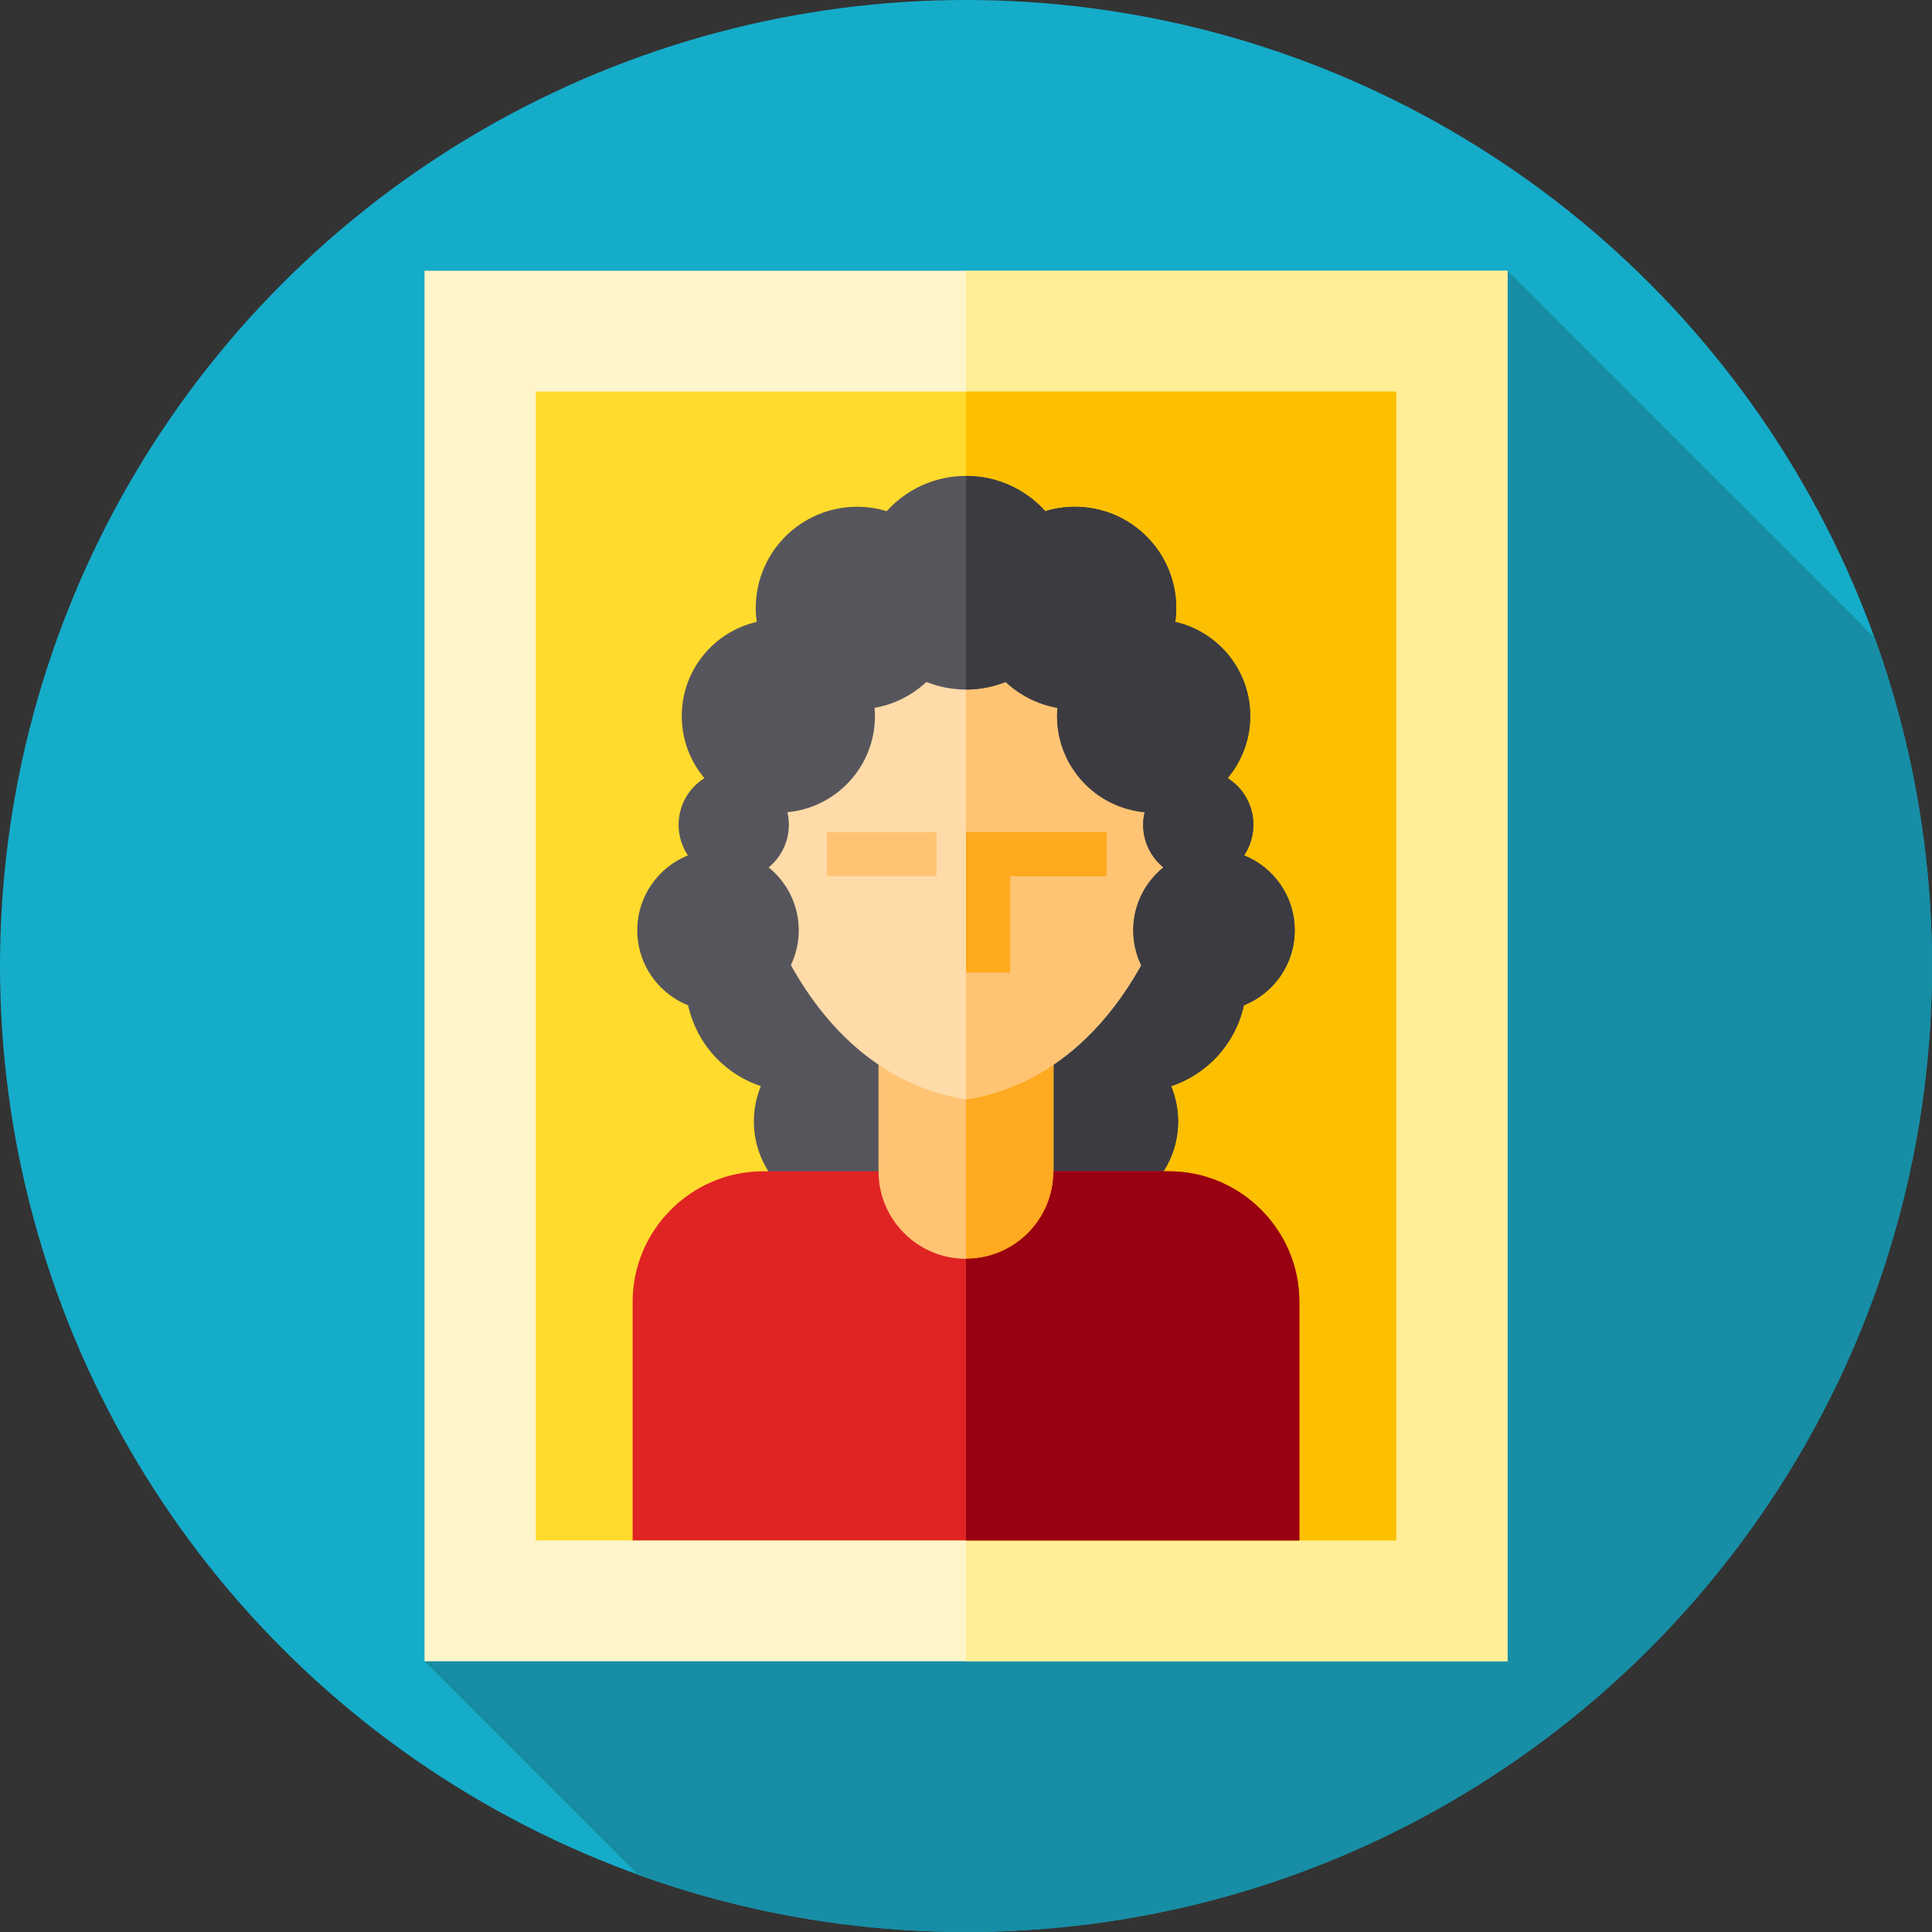 <?xml version="1.0"?>
<svg xmlns="http://www.w3.org/2000/svg" xmlns:xlink="http://www.w3.org/1999/xlink" xmlns:svgjs="http://svgjs.com/svgjs" version="1.1" width="512" height="512" x="0" y="0" viewBox="0 0 512 512" style="enable-background:new 0 0 512 512" xml:space="preserve" class=""><rect x="0" y="0" width="512" height="512" fill="#333333" stroke="none"/><g>
<circle xmlns="http://www.w3.org/2000/svg" style="" cx="256" cy="256" r="256" fill="#15acc9" data-original="#005ed3"/>
<path xmlns="http://www.w3.org/2000/svg" style="" d="M512,256c0-30.502-5.345-59.752-15.132-86.88L399.5,71.752h-287v368.497l56.62,56.62  C196.248,506.655,225.498,512,256,512C397.385,512,512,397.385,512,256z" fill="#178ea5" data-original="#003d8d" class=""/>
<rect xmlns="http://www.w3.org/2000/svg" x="112.5" y="71.75" style="" width="287" height="368.5" fill="#fff5cb" data-original="#fff5cb"/>
<rect xmlns="http://www.w3.org/2000/svg" x="256" y="71.75" style="" width="143.5" height="368.5" fill="#ffed97" data-original="#ffed97"/>
<rect xmlns="http://www.w3.org/2000/svg" x="141.99" y="103.77" style="" width="228.03" height="304.46" fill="#ffdb2d" data-original="#ffdb2d"/>
<rect xmlns="http://www.w3.org/2000/svg" x="256" y="103.77" style="" width="114.02" height="304.46" fill="#fdc000" data-original="#fdc000"/>
<path xmlns="http://www.w3.org/2000/svg" style="" d="M239.886,260.228c0-16.067-13.025-29.092-29.092-29.092s-29.092,13.025-29.092,29.092  c0,12.867,8.357,23.775,19.936,27.613c-1.192,2.885-1.854,6.045-1.854,9.361c0,13.55,10.984,24.534,24.534,24.534  c5.236,0,10.085-1.646,14.069-4.44c4.452,4.541,10.653,7.361,17.515,7.361c6.903,0,13.135-2.855,17.593-7.443  c4.006,2.844,8.898,4.522,14.184,4.522c13.55,0,24.534-10.984,24.534-24.534c0-3.315-0.661-6.476-1.853-9.361  c11.579-3.838,19.936-14.746,19.936-27.613c0-16.067-13.025-29.092-29.092-29.092c-16.067,0-29.092,13.025-29.092,29.092H239.886z" fill="#57555c" data-original="#57555c"/>
<path xmlns="http://www.w3.org/2000/svg" style="" d="M330.3,260.23c0,2.12-0.23,4.19-0.66,6.18c-2.18,10.09-9.61,18.22-19.28,21.43  c1.19,2.89,1.86,6.05,1.86,9.36c0,4.87-1.42,9.4-3.86,13.21c-4.36,6.81-11.99,11.33-20.68,11.33c-3.69,0-7.19-0.82-10.32-2.28  c-1.36-0.63-2.65-1.38-3.86-2.25c-4.44,4.57-10.63,7.42-17.5,7.45v-64.43h16.11c0-16.07,13.03-29.09,29.1-29.09  c1.78,0,3.51,0.16,5.2,0.47C319.99,234.06,330.3,245.94,330.3,260.23z" fill="#3c3b41" data-original="#3c3b41" class=""/>
<rect xmlns="http://www.w3.org/2000/svg" x="232.81" y="281.15" style="" width="46.38" height="58.51" fill="#ffc473" data-original="#ffc473" class=""/>
<rect xmlns="http://www.w3.org/2000/svg" x="256" y="281.15" style="" width="23.19" height="58.51" fill="#ffaa20" data-original="#ffaa20"/>
<path xmlns="http://www.w3.org/2000/svg" style="" d="M315.699,203.96c-2.493-36.692-33.785-57.517-59.699-57.517s-57.206,20.825-59.699,57.517  c-6.706,1.256-11.465,7.523-10.718,14.414l1.155,10.662c0.783,7.233,7.342,12.51,14.575,11.727l1.245-0.135  c14.807,38.542,38.701,48.465,53.442,50.719c14.74-2.254,38.635-12.177,53.442-50.719l1.246,0.135  c7.233,0.784,13.792-4.494,14.575-11.727l1.155-10.662C327.163,211.482,322.405,205.216,315.699,203.96z" fill="#ffdba9" data-original="#ffdba9"/>
<g xmlns="http://www.w3.org/2000/svg">
	<path style="" d="M256,291.347c14.74-2.254,38.635-12.177,53.442-50.719l1.246,0.135   c7.233,0.784,13.792-4.494,14.575-11.727l1.155-10.662c0.746-6.891-4.012-13.158-10.718-14.414   c-2.493-36.692-33.784-57.517-59.699-57.517c-0.001,0-0.001,0-0.002,0L256,291.347C255.999,291.346,255.999,291.346,256,291.347z" fill="#ffc473" data-original="#ffc473" class=""/>
	<rect x="219.14" y="220.5" style="" width="29.05" height="11.721" fill="#ffc473" data-original="#ffc473" class=""/>
</g>
<polygon xmlns="http://www.w3.org/2000/svg" style="" points="255.998,220.499 255.998,257.753 267.719,257.753 267.719,232.219 293.253,232.219   293.253,220.499 " fill="#ffa91f" data-original="#ffa91f"/>
<path xmlns="http://www.w3.org/2000/svg" style="" d="M329.7,226.683c1.555-2.322,2.464-5.114,2.464-8.119c0-5.205-2.73-9.762-6.828-12.349  c3.738-4.45,5.994-10.188,5.994-16.455c0-12.166-8.49-22.343-19.866-24.947c0.164-1.199,0.256-2.422,0.256-3.666  c0-14.828-12.021-26.849-26.849-26.849c-2.731,0-5.366,0.411-7.85,1.169c-5.181-5.74-12.679-9.349-21.021-9.349  c-8.342,0-15.839,3.609-21.021,9.349c-2.483-0.758-5.118-1.169-7.85-1.169c-14.828,0-26.849,12.021-26.849,26.849  c0,1.244,0.092,2.467,0.256,3.666c-11.376,2.605-19.866,12.781-19.866,24.947c0,6.267,2.255,12.005,5.993,16.455  c-4.098,2.588-6.828,7.145-6.828,12.349c0,3.005,0.908,5.797,2.464,8.119c-7.863,3.164-13.417,10.858-13.417,19.853  c0,11.817,9.58,21.397,21.397,21.397s21.397-9.58,21.397-21.397c0-6.737-3.116-12.742-7.982-16.665  c3.272-2.679,5.36-6.749,5.36-11.308c0-1.143-0.141-2.252-0.39-3.319c13.015-1.208,23.206-12.154,23.206-25.485  c0-0.732-0.038-1.456-0.098-2.172c5.261-0.918,9.993-3.364,13.726-6.868c3.248,1.299,6.79,2.021,10.502,2.021  c3.712,0,7.253-0.722,10.502-2.021c3.732,3.504,8.465,5.95,13.726,6.868c-0.06,0.717-0.098,1.44-0.098,2.172  c0,13.331,10.19,24.277,23.206,25.485c-0.249,1.067-0.39,2.176-0.39,3.319c0,4.558,2.089,8.628,5.36,11.308  c-4.866,3.922-7.982,9.928-7.982,16.665c0,11.817,9.58,21.397,21.397,21.397c11.817,0,21.397-9.58,21.397-21.397  C343.117,237.541,337.564,229.847,329.7,226.683z" fill="#57555c" data-original="#57555c"/>
<path xmlns="http://www.w3.org/2000/svg" style="" d="M343.12,246.54c0,9.01-5.58,16.73-13.48,19.87c-2.45,0.98-5.12,1.52-7.92,1.52  c-11.82,0-21.4-9.58-21.4-21.39c0-5.81,2.32-11.08,6.09-14.93c0.59-0.62,1.23-1.2,1.9-1.74c-3.28-2.68-5.37-6.75-5.37-11.31  c0-1.14,0.15-2.25,0.39-3.32c-13.01-1.2-23.2-12.15-23.2-25.48c0-0.73,0.04-1.46,0.1-2.17c-5.26-0.92-10-3.37-13.73-6.87  c-3.25,1.3-6.79,2.02-10.5,2.02v-56.62c8.34,0,15.84,3.61,21.02,9.35c2.48-0.76,5.12-1.17,7.85-1.17  c14.83,0,26.85,12.02,26.85,26.85c0,1.24-0.09,2.46-0.26,3.66c11.38,2.61,19.87,12.78,19.87,24.95c0,6.27-2.26,12-5.99,16.45  c4.09,2.59,6.82,7.15,6.82,12.35c0,3.01-0.9,5.8-2.46,8.12C337.56,229.85,343.12,237.54,343.12,246.54z" fill="#3c3b41" data-original="#3c3b41" class=""/>
<path xmlns="http://www.w3.org/2000/svg" style="" d="M309.767,310.406H279.19c0,12.807-10.382,23.189-23.189,23.189s-23.189-10.382-23.189-23.189h-30.577  c-19.014,0-34.577,15.552-34.577,34.566v63.253h176.687v-63.253C344.343,325.958,328.781,310.406,309.767,310.406z" fill="#e02424" data-original="#e02424"/>
<path xmlns="http://www.w3.org/2000/svg" style="" d="M344.34,344.97v63.26H256v-74.64c9.6,0,17.83-5.82,21.36-14.13c1.18-2.78,1.83-5.84,1.83-9.05h30.58  C328.78,310.41,344.34,325.96,344.34,344.97z" fill="#990011" data-original="#990011"/>
<g xmlns="http://www.w3.org/2000/svg">
</g>
<g xmlns="http://www.w3.org/2000/svg">
</g>
<g xmlns="http://www.w3.org/2000/svg">
</g>
<g xmlns="http://www.w3.org/2000/svg">
</g>
<g xmlns="http://www.w3.org/2000/svg">
</g>
<g xmlns="http://www.w3.org/2000/svg">
</g>
<g xmlns="http://www.w3.org/2000/svg">
</g>
<g xmlns="http://www.w3.org/2000/svg">
</g>
<g xmlns="http://www.w3.org/2000/svg">
</g>
<g xmlns="http://www.w3.org/2000/svg">
</g>
<g xmlns="http://www.w3.org/2000/svg">
</g>
<g xmlns="http://www.w3.org/2000/svg">
</g>
<g xmlns="http://www.w3.org/2000/svg">
</g>
<g xmlns="http://www.w3.org/2000/svg">
</g>
<g xmlns="http://www.w3.org/2000/svg">
</g>
</g></svg>
